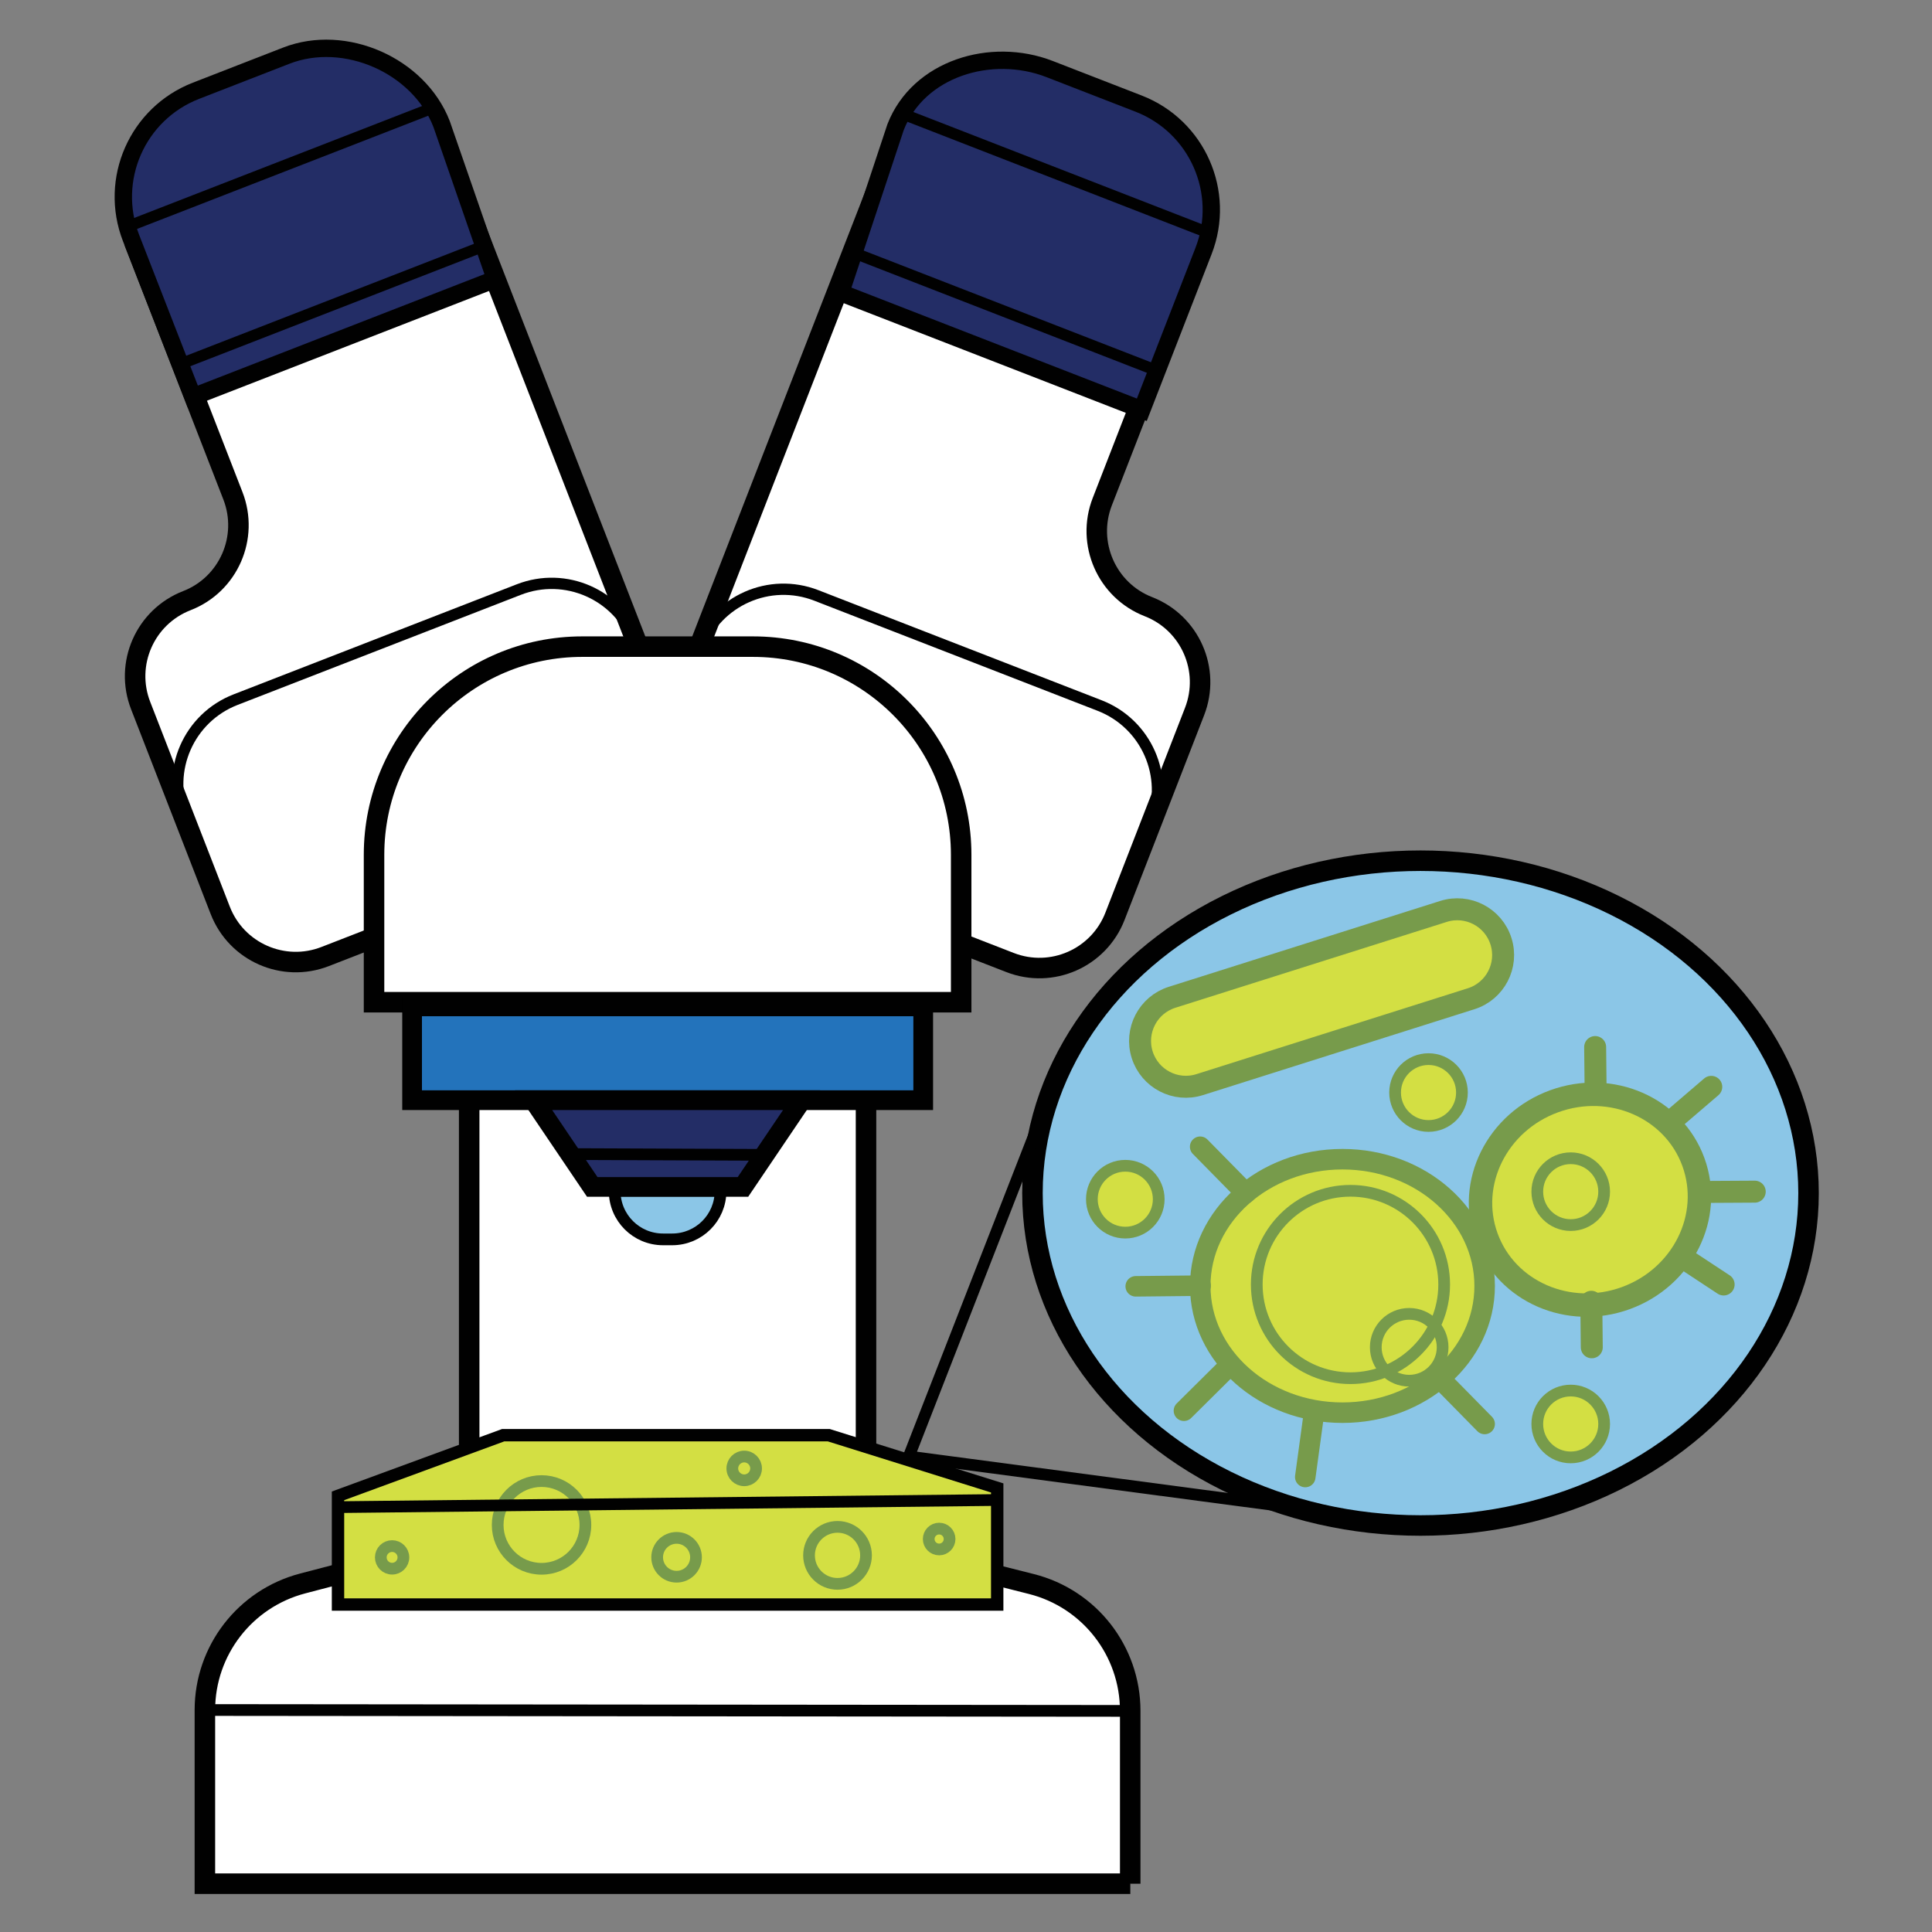 <?xml version="1.0" encoding="utf-8"?>
<!-- Generator: Adobe Illustrator 27.2.0, SVG Export Plug-In . SVG Version: 6.00 Build 0)  -->
<svg version="1.1" xmlns="http://www.w3.org/2000/svg" xmlns:xlink="http://www.w3.org/1999/xlink" x="0px" y="0px"
	 viewBox="0 0 200 200" style="enable-background:new 0 0 200 200;" xml:space="preserve">
<rect x="0" y="0" width="200" height="200" fill="#808080" stroke="none"/>
<style type="text/css">
	.st0{fill:#FFFFFF;stroke:#010101;stroke-width:2.123;stroke-linecap:round;stroke-miterlimit:10;}
	.st1{fill:#232D66;stroke:#010101;stroke-width:1.794;stroke-linecap:round;stroke-miterlimit:10;}
	.st2{fill:none;stroke:#010101;stroke-width:1.169;stroke-linecap:round;stroke-miterlimit:10;}
	.st3{fill:#232D66;stroke:#010101;stroke-width:1.798;stroke-linecap:round;stroke-miterlimit:10;}
	.st4{fill:#D3DF43;stroke:#010101;stroke-width:1.282;stroke-miterlimit:10;}
	.st5{fill:#2373BB;stroke:#010101;stroke-width:2.04;stroke-linecap:round;stroke-miterlimit:10;}
	.st6{fill:#232D66;stroke:#010101;stroke-width:2.04;stroke-linecap:round;stroke-miterlimit:10;}
	.st7{fill:#8BC6E7;stroke:#010101;stroke-width:1.213;stroke-linecap:round;stroke-miterlimit:10;}
	.st8{fill:#FFFFFF;stroke:#010101;stroke-width:1.213;stroke-linecap:round;stroke-miterlimit:10;}
	.st9{fill:none;stroke:#010101;stroke-width:1.213;stroke-miterlimit:10;}
	.st10{fill:none;stroke:#779B4B;stroke-width:1.213;stroke-miterlimit:10;}
	.st11{fill:#D3DF43;stroke:#010101;stroke-width:1.213;stroke-miterlimit:10;}
	.st12{fill:#8BC6E7;stroke:#010101;stroke-width:2.123;stroke-miterlimit:10;}
	.st13{fill:#D3DF43;stroke:#779B4B;stroke-width:2.123;stroke-miterlimit:10;}
	.st14{fill:#D3DF43;stroke:#779B4B;stroke-width:2.123;stroke-linecap:round;stroke-miterlimit:10;}
	.st15{fill:#D3DF43;stroke:#779B4B;stroke-width:2.425;stroke-miterlimit:10;}
	.st16{fill:#D3DF43;stroke:#779B4B;stroke-width:2.274;stroke-linecap:round;stroke-miterlimit:10;}
	.st17{fill:#D3DF43;stroke:#779B4B;stroke-width:2.274;stroke-miterlimit:10;}
	.st18{fill:#D3DF43;stroke:#779B4B;stroke-width:1.213;stroke-miterlimit:10;}
</style>
<g id="Layer_2">
</g>
<g id="Layer_1">
	<g>
		<g>
			<g>
				<g>
					<path class="st0" d="M114.11,51.93l9.84-25.32L92.78,14.49L79.89,47.63L68.61,76.66c-1.68,4.32,0.46,9.18,4.78,10.86
						l23.35,9.08l7.82,3.04c4.32,1.68,9.18-0.46,10.86-4.78l8.24-21.2c1.68-4.32-0.46-9.18-4.78-10.86l0,0
						C114.57,61.12,112.43,56.25,114.11,51.93z"/>
					<path class="st1" d="M118.2,42.42L87.02,30.3l5.69-17.14c2.36-6.06,9.88-8.37,15.95-6.01l9.22,3.58
						c6.06,2.36,9.07,9.18,6.71,15.25L118.2,42.42z"/>
					<line class="st2" x1="88.26" y1="26.12" x2="119.43" y2="38.24"/>
					<line class="st2" x1="93.78" y1="11.92" x2="124.95" y2="24.04"/>
					<path class="st2" d="M103.64,99.28l-29.33-11.4c-4.83-1.88-7.22-7.31-5.34-12.14l3.4-8.76c1.88-4.83,7.31-7.22,12.14-5.34
						l29.33,11.4c4.83,1.88,7.22,7.31,5.34,12.14l-3.4,8.76C113.91,98.77,108.47,101.16,103.64,99.28z"/>
				</g>
				<g>
					<path class="st0" d="M24.11,51.32l-9.84-25.32l31.18-12.12l12.88,33.14l11.28,29.02c1.68,4.32-0.46,9.18-4.78,10.86
						l-23.35,9.08l-7.82,3.04c-4.32,1.68-9.18-0.46-10.86-4.78l-8.24-21.2c-1.68-4.32,0.46-9.18,4.78-10.86l0,0
						C23.65,60.51,25.79,55.64,24.11,51.32z"/>
					<path class="st3" d="M19.97,41.08L51.28,28.9l-5.57-16.07c-2.36-6.06-10-9.43-16.07-7.07l-9.36,3.64
						c-6.06,2.36-9.07,9.18-6.71,15.25L19.97,41.08z"/>
					<line class="st2" x1="49.96" y1="25.52" x2="18.79" y2="37.64"/>
					<line class="st2" x1="44.44" y1="11.31" x2="13.27" y2="23.43"/>
					<path class="st2" d="M34.58,98.67l29.33-11.4c4.83-1.88,7.22-7.31,5.34-12.14l-3.4-8.76c-1.88-4.83-7.31-7.22-12.14-5.34
						l-29.33,11.4c-4.83,1.88-7.22,7.31-5.34,12.14l3.4,8.76C24.31,98.16,29.75,100.55,34.58,98.67z"/>
				</g>
			</g>
			<path class="st0" d="M117.01,195H21.21v-17.98c0-6.16,4.16-11.54,10.12-13.1l13.11-3.43c1.12-0.29,2.27-0.44,3.43-0.44h41.66
				c1.12,0,2.23,0.14,3.32,0.41l13.93,3.52c6.01,1.52,10.22,6.93,10.22,13.13V195z"/>
			<rect x="48.57" y="85.69" class="st0" width="41.08" height="74.36"/>
			<polygon class="st4" points="103.23,166.1 34.99,166.1 34.99,154.85 52.09,148.57 85.79,148.57 103.23,154.03 			"/>
			<path class="st0" d="M99.5,103.75H38.72V88.49c0-11.9,9.65-21.55,21.55-21.55h17.68c11.9,0,21.55,9.65,21.55,21.55V103.75z"/>
			<rect x="42.66" y="104.18" class="st5" width="52.91" height="9.71"/>
			<polygon class="st6" points="76.91,122.87 61.31,122.87 55.24,113.89 82.98,113.89 			"/>
			<path class="st7" d="M69.58,128.3h-0.94c-2.77,0-5.01-2.24-5.01-5.01v0h10.96v0C74.59,126.06,72.35,128.3,69.58,128.3z"/>
			<line class="st8" x1="59.04" y1="119.47" x2="79.18" y2="119.55"/>
			<line class="st9" x1="21.21" y1="177.02" x2="117.01" y2="177.11"/>
			<circle class="st10" cx="86.7" cy="161.01" r="2.95"/>
			<circle class="st10" cx="56.06" cy="157.86" r="4.54"/>
			<circle class="st10" cx="77.04" cy="152.01" r="1.23"/>
			<circle class="st10" cx="70.04" cy="161.21" r="2.01"/>
			<circle class="st10" cx="40.59" cy="161.22" r="1.17"/>
			<circle class="st10" cx="97.22" cy="159.32" r="1.08"/>
			<line class="st11" x1="34.99" y1="156.02" x2="103.23" y2="155.28"/>
		</g>
		<g>
			<ellipse class="st12" cx="147.05" cy="123.51" rx="40.17" ry="34.41"/>
			<g>
				<ellipse class="st13" cx="138.97" cy="133.12" rx="14.72" ry="13.12"/>
				<line class="st14" x1="124.24" y1="118.71" x2="128.96" y2="123.51"/>
				<line class="st14" x1="148.98" y1="142.62" x2="153.69" y2="147.41"/>
				<line class="st14" x1="136.03" y1="146.24" x2="135.12" y2="152.9"/>
				<line class="st14" x1="117.57" y1="133.16" x2="124.29" y2="133.09"/>
				<line class="st14" x1="122.56" y1="146.04" x2="127.33" y2="141.31"/>
			</g>
			<g>
				
					<ellipse transform="matrix(0.94 -0.342 0.342 0.94 -32.539 63.776)" class="st15" cx="164.55" cy="124.14" rx="11.39" ry="10.84"/>
				<line class="st16" x1="165.13" y1="108.39" x2="165.18" y2="113.1"/>
				<line class="st16" x1="164.73" y1="134.76" x2="164.78" y2="139.47"/>
				<line class="st16" x1="174.12" y1="130.13" x2="178.43" y2="132.97"/>
				<line class="st16" x1="177.15" y1="112.51" x2="173.3" y2="115.81"/>
				<line class="st16" x1="181.65" y1="123.36" x2="176.25" y2="123.39"/>
			</g>
			<path class="st17" d="M149.43,94.35l-28.1,8.89c-2.5,0.79-3.88,3.46-3.09,5.95l0,0c0.79,2.5,3.46,3.88,5.95,3.09l28.1-8.89
				c2.5-0.79,3.88-3.46,3.09-5.95v0C154.59,94.94,151.92,93.56,149.43,94.35z"/>
			<polyline class="st9" points="133.56,156.02 94.08,150.78 109.47,111.33 			"/>
			<circle class="st18" cx="147.88" cy="113.1" r="3.46"/>
			<circle class="st18" cx="116.49" cy="124.14" r="3.46"/>
			<circle class="st18" cx="162.6" cy="147.41" r="3.46"/>
			<circle class="st10" cx="145.88" cy="139.47" r="3.46"/>
			<circle class="st10" cx="162.6" cy="123.36" r="3.46"/>
			<circle class="st10" cx="139.8" cy="132.97" r="9.7"/>
		</g>
	</g>
</g>
</svg>
